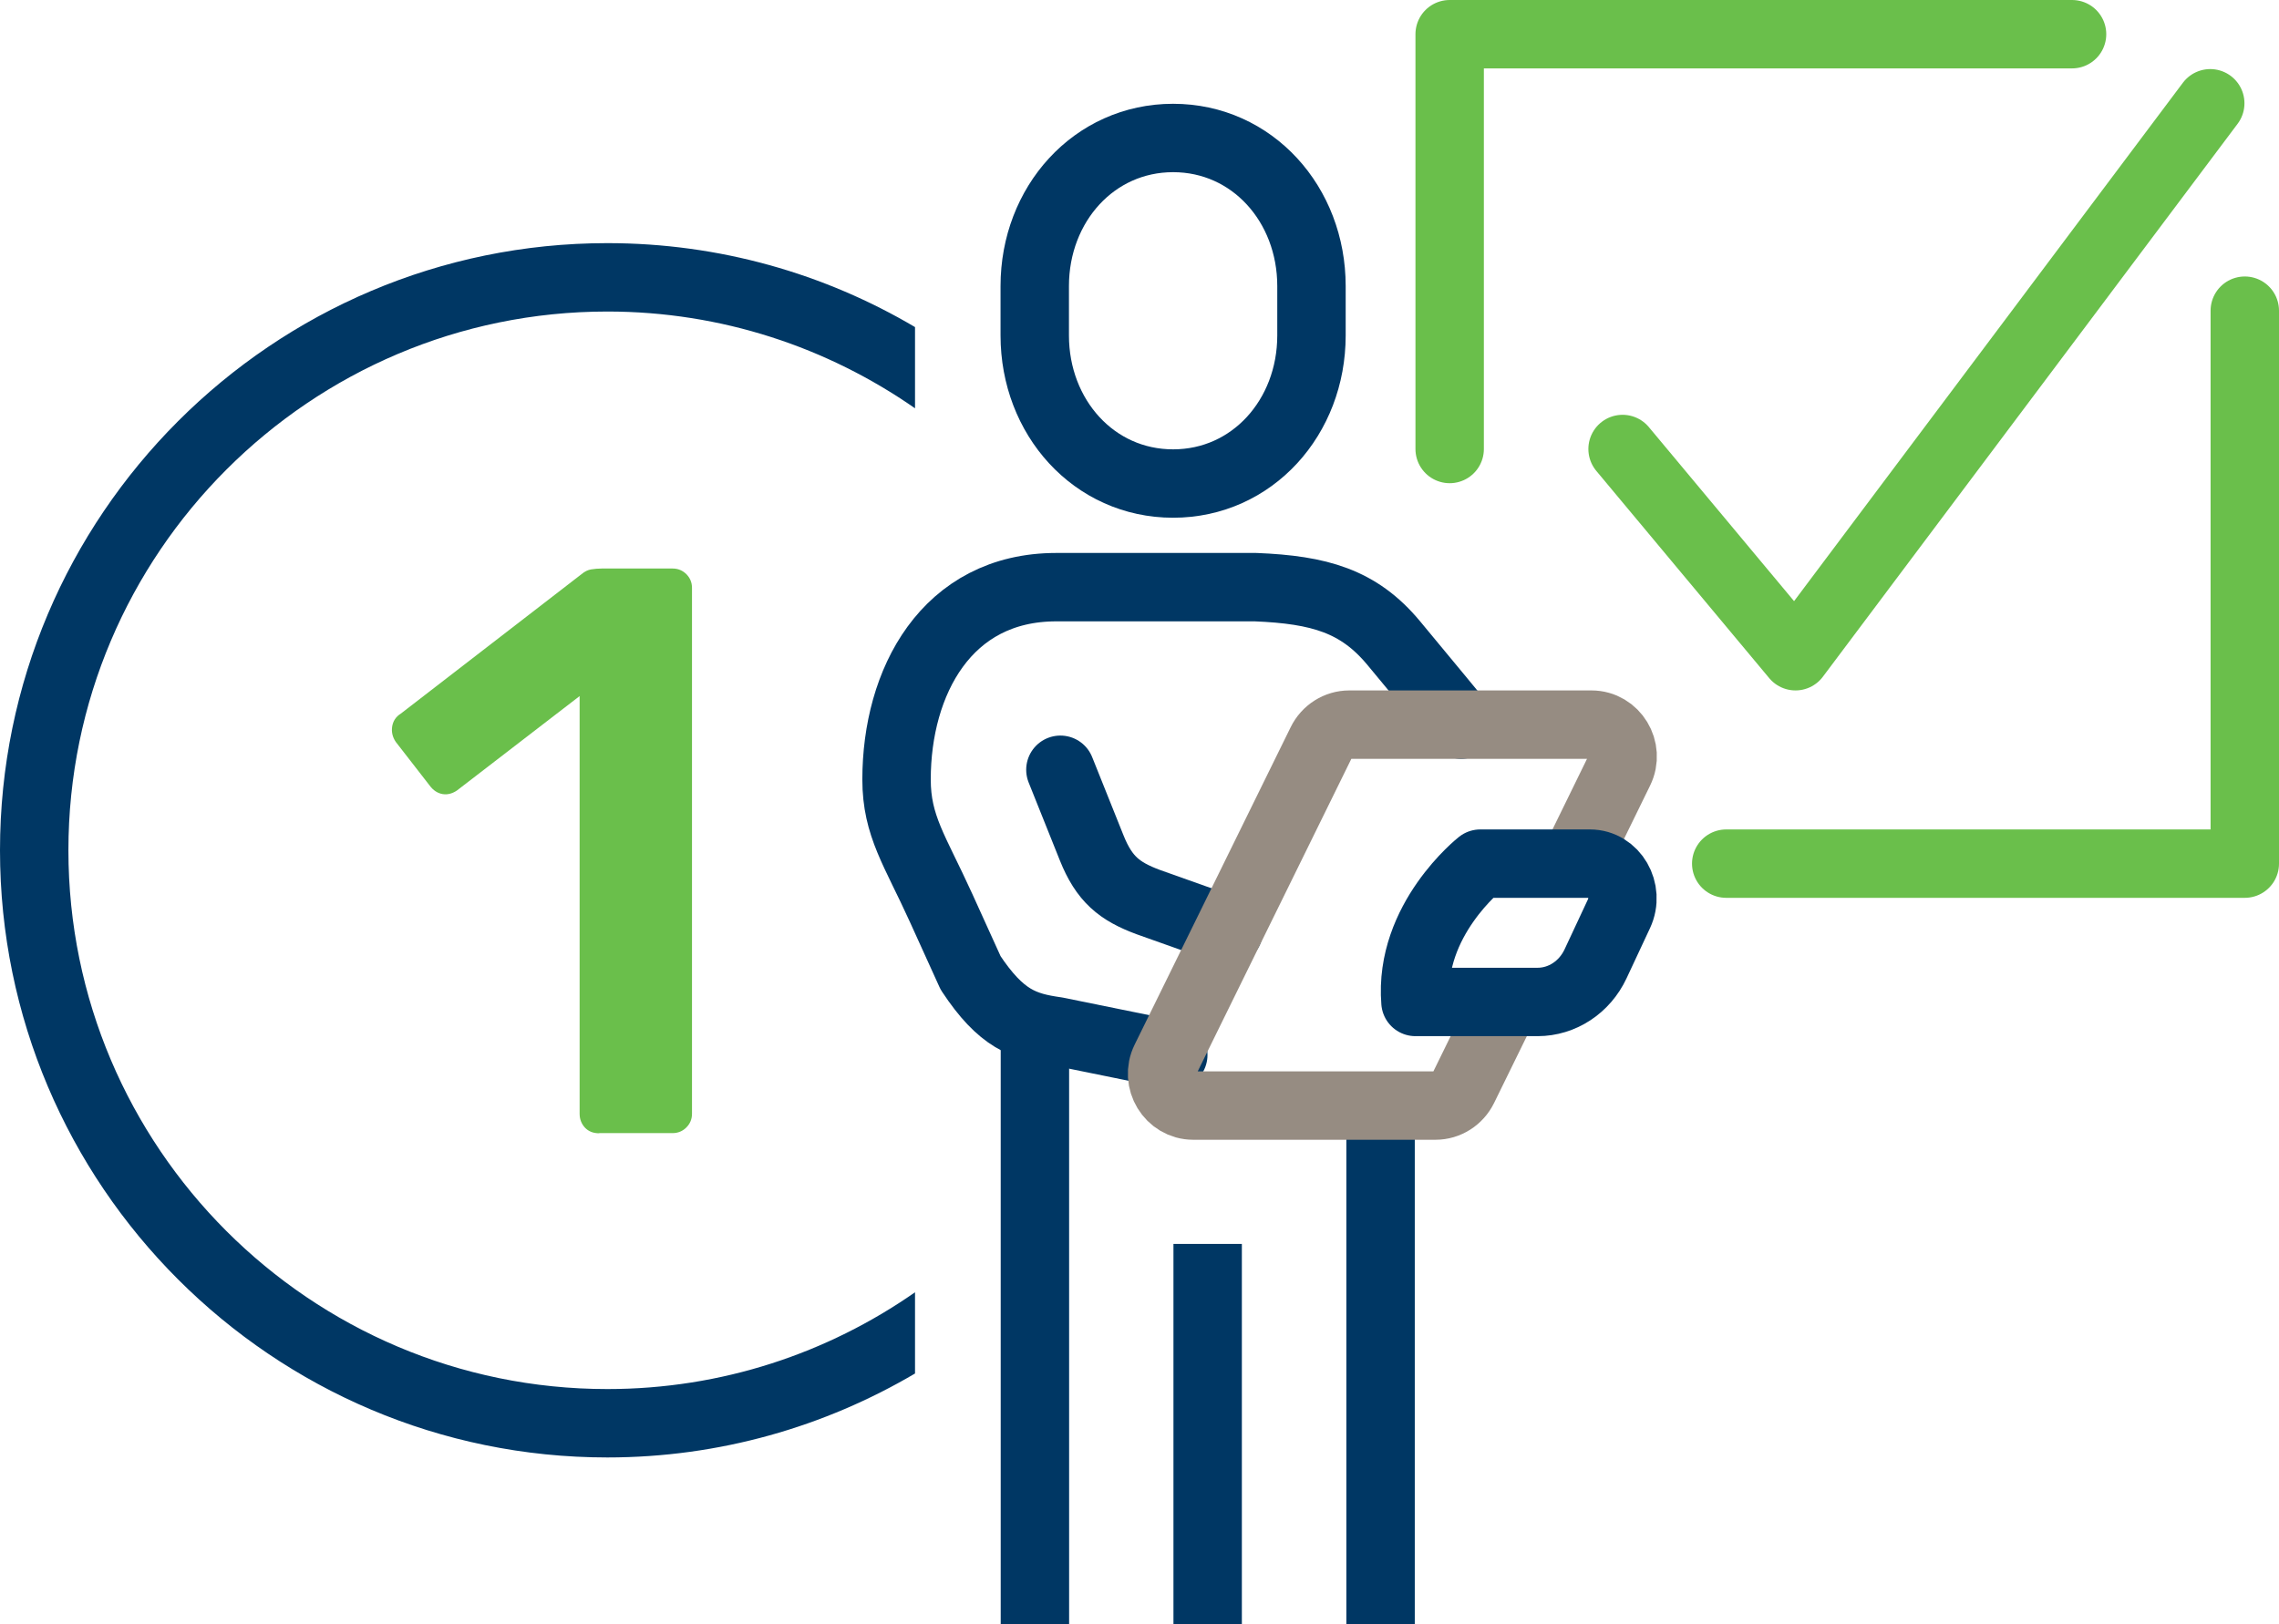 <?xml version="1.0" encoding="UTF-8"?><svg id="Layer_2" xmlns="http://www.w3.org/2000/svg" viewBox="0 0 133.25 94.98"><defs><style>.cls-1{fill:#003764;}.cls-2{fill:#6abf4b;}.cls-3,.cls-4{stroke-linecap:round;}.cls-3,.cls-4,.cls-5,.cls-6,.cls-7{fill:none;stroke-width:4px;}.cls-3,.cls-4,.cls-6,.cls-7{stroke-linejoin:round;}.cls-3,.cls-5,.cls-7{stroke:#003764;}.cls-4{stroke:#6abf4b;}.cls-5{stroke-miterlimit:10;}.cls-6{stroke:#968c82;}</style></defs><g id="Layer_1-2"><line class="cls-7" x1="80.72" y1="64.66" x2="80.72" y2="94.98"/><path class="cls-5" d="m68.59,28.28c4.63,0,8.09-3.88,8.09-8.66v-2.89c0-4.78-3.46-8.66-8.09-8.66s-8.09,3.88-8.09,8.66v2.89c0,4.78,3.46,8.66,8.09,8.66Z"/><path class="cls-3" d="m68.6,61.7l-6.83-1.39c-1.92-.27-3.23-.7-5.02-3.41l-1.73-3.81c-1.52-3.35-2.6-4.78-2.6-7.5,0-5.7,2.91-11.25,9.34-11.25h11.65c3.73.15,6.03.81,8.07,3.26s3.95,4.78,3.95,4.78"/><path class="cls-3" d="m62,45.02l1.83,4.57c.73,1.82,1.61,2.54,3.31,3.17l4.7,1.67"/><path class="cls-6" d="m92.02,50.51l2.66-5.44c.61-1.23-.28-2.69-1.63-2.69h-14.16c-.69,0-1.32.4-1.63,1.03l-9.12,18.56c-.61,1.23.28,2.69,1.63,2.69h14.16c.69,0,1.32-.4,1.63-1.03l2.47-5.04"/><line class="cls-7" x1="60.51" y1="60.06" x2="60.51" y2="94.98"/><line class="cls-7" x1="70.61" y1="72.75" x2="70.61" y2="94.98"/><polyline class="cls-4" points="84.76 26.26 84.76 2 121.15 2"/><polyline class="cls-4" points="131.25 18.17 131.25 50.51 100.93 50.51"/><polyline class="cls-4" points="94.87 26.26 104.98 38.38 129.23 6.04"/><path class="cls-7" d="m89.9,58.6h-7.14c-.39-4.8,3.79-8.09,3.79-8.09h6.41c1.41,0,2.33,1.58,1.7,2.93l-1.37,2.93c-.64,1.37-1.96,2.23-3.39,2.23Z"/><path class="cls-2" d="m35.03,66.28c-.35,0-.62-.11-.83-.33-.2-.22-.31-.49-.31-.8v-24.44l-7.17,5.52c-.28.19-.57.26-.85.21-.28-.05-.54-.21-.75-.5l-1.98-2.55c-.19-.28-.26-.58-.21-.9.05-.31.21-.57.5-.75l10.57-8.16c.19-.16.38-.25.57-.28.19-.03.39-.05.61-.05h4.15c.31,0,.58.11.8.33.22.22.33.49.33.8v30.76c0,.31-.11.58-.33.8-.22.22-.49.33-.8.33h-4.29Z"/><path class="cls-1" d="m35.51,81.24c-17.38,0-31.51-14.14-31.51-31.51s14.14-31.51,31.51-31.51c6.68,0,12.88,2.1,17.99,5.66v-4.75c-5.28-3.12-11.43-4.91-17.99-4.91C15.93,14.22,0,30.15,0,49.73s15.93,35.51,35.51,35.51c6.56,0,12.71-1.8,17.99-4.91v-4.75c-5.1,3.56-11.3,5.66-17.99,5.66Z"/></g></svg>